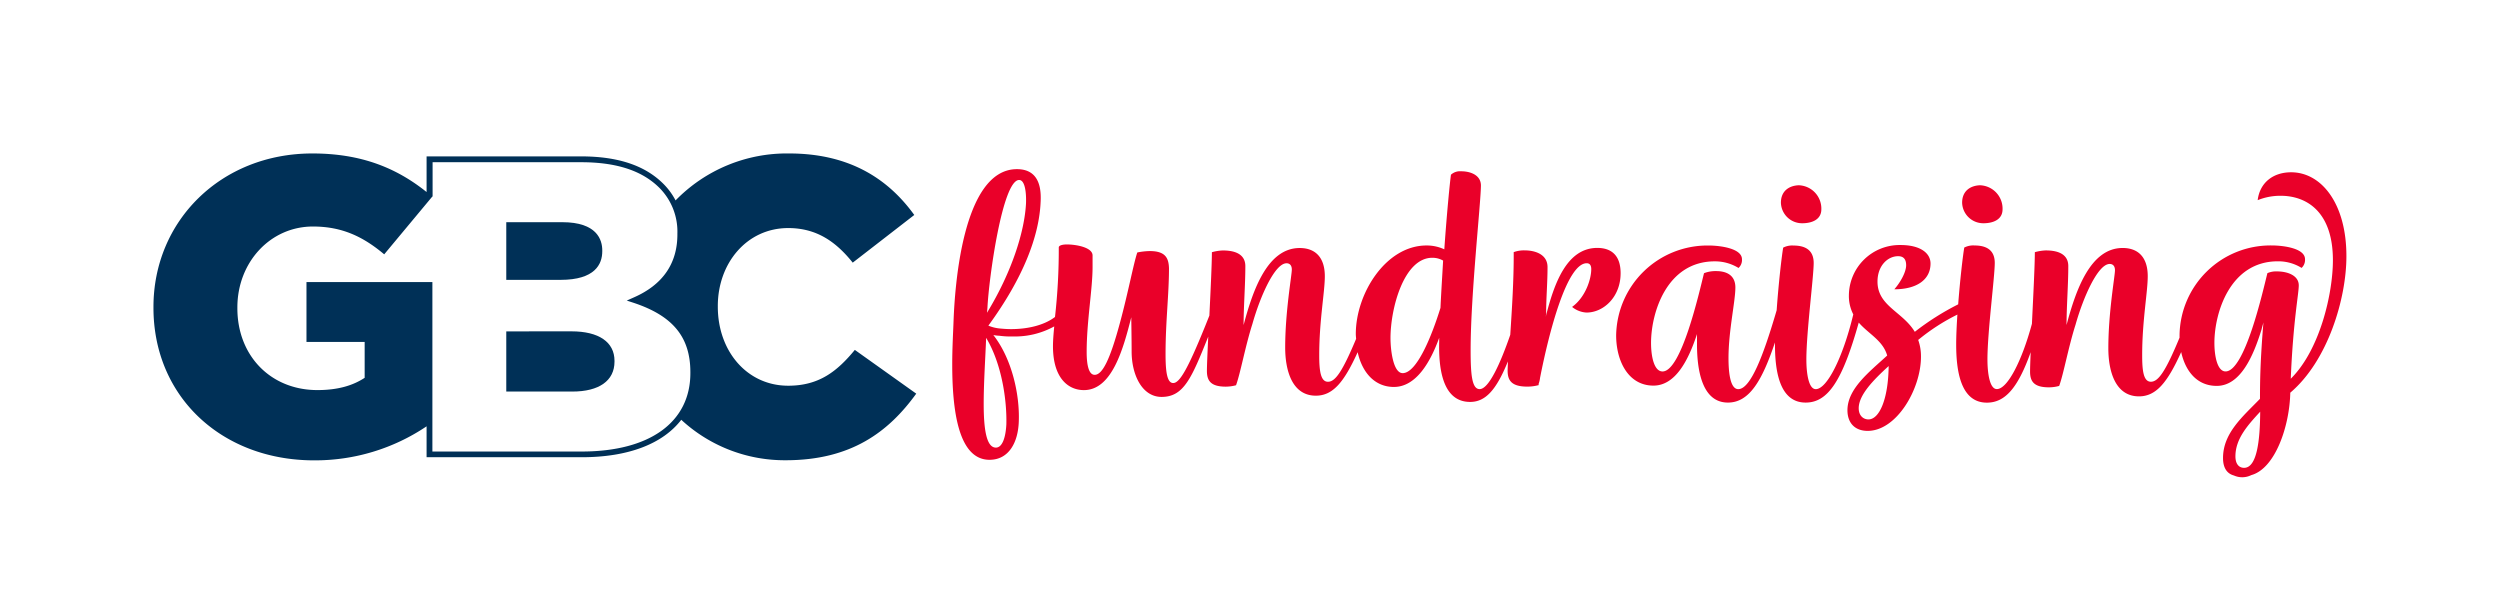 <svg id="GBC_fundraising" data-name="GBC fundraising" xmlns="http://www.w3.org/2000/svg" viewBox="0 0 727.87 178.71"><defs><style>.cls-1{fill:#ea0029;}.cls-2{fill:#003057;}</style></defs><g id="fundraising"><path class="cls-1" d="M465.05,72.18c-8.93,0-12.59,10.45-15,20,0-.2.1-.51.1-.81,0-4.46.41-9,.41-13.6,0-3.75-3.66-4.87-6.6-4.87a8.66,8.66,0,0,0-3.25.51c.06,7.93-.54,17-1,24.07-2.87,8.32-6.26,15.81-8.91,15.81-2.23,0-2.63-4.06-2.63-11.37,0-16,2.94-42.41,3-47.89,0-3-2.94-4.16-5.78-4.16a3.9,3.9,0,0,0-2.95,1c-.3,2.13-1.21,11.27-1.93,21.72a12.23,12.23,0,0,0-5.17-1.12c-11.87,0-20.6,14-20.6,25.77,0,.49.06.94.09,1.42-4,9.53-6.05,12.49-8.2,12.49s-2.54-3.25-2.54-7.72c0-10.14,1.63-18.36,1.63-23,0-5.58-2.85-8.22-7.31-8.22-9.34,0-13.6,12.08-16.34,22.43,0-5.48.51-11.67.51-17.15,0-4.16-4.26-4.57-6.6-4.57a13.73,13.73,0,0,0-3.14.51c0,3.32-.37,11-.73,18.45l-1.2,3c-5.17,12.78-7.5,16.64-9.33,16.64s-2.23-3.45-2.23-8.42c0-9.54,1-17.35,1-25-.1-2.84-.91-5-5.58-5a19.26,19.26,0,0,0-3.65.41c-1.12,3.35-2.64,11.57-5,20.3-2.95,11-5.18,15.32-7.41,15.32-1.63,0-2.33-2.54-2.33-6.7,0-8.83,1.72-18.26,1.72-24.66V74.31c-.1-2.33-4.87-3.14-7.51-3.14-1,0-2.23.2-2.33.81a175.84,175.84,0,0,1-1.1,20.31c-3.44,2.61-8.42,3.53-12.8,3.53-1.22,0-2.44-.1-3.45-.2a11.53,11.53,0,0,1-3.15-.81c10.15-13.9,14.82-26.08,15.22-36.12.31-5.89-1.72-9.44-6.9-9.44C280,49.25,278,84.66,277.65,92.78c-.11,3.45-.41,8.22-.41,13.29,0,12.89,1.62,27.8,10.86,27.8,5.58,0,8.32-5,8.52-11.16.3-7.81-2-18.26-7.41-25.16a11.5,11.5,0,0,0,1.73.2,24.41,24.41,0,0,0,4,.21,23.65,23.65,0,0,0,12-2.93c-.21,2.17-.37,4.09-.37,5.77,0,9.33,4.47,12.78,9,12.78,8.22,0,11.47-12.07,13.8-21.21,0,.92.1,6.6.1,10,0,6.6,2.95,13.19,8.73,13.19,6.49,0,8.76-5.57,13.58-17.56-.22,4.58-.39,8.42-.39,10,0,2.84,1.11,4.57,5.48,4.57a11.2,11.2,0,0,0,3-.41c1.32-3.65,2.64-11.16,4.77-17.86,2.23-7.91,6.49-17.65,9.94-17.65.92,0,1.53.61,1.53,1.83,0,1.72-1.93,12.17-1.93,22.72,0,6.5,1.93,14,8.93,14,5,0,8.24-4,12.17-12.66,1.37,6.13,5.13,10.12,10.55,10.12,6.5,0,10.66-7.31,13.19-14.31v1.12c-.2,7.71.92,17.55,9,17.55,4.33,0,7.53-3.21,11-11.79,0,1-.08,2-.08,2.66,0,2.74,1,4.67,5.68,4.67a12.17,12.17,0,0,0,3.25-.41h.1v-.4a7.05,7.05,0,0,0,.41-1.73c2.63-13.39,7.81-33.38,13.59-33.38.71,0,1.32.4,1.32,1.72,0,2.84-1.62,8.12-5.58,11A7.22,7.22,0,0,0,461.9,91c5,0,9.94-4.56,9.94-11.46C471.84,74.21,469,72.18,465.05,72.18ZM287.49,89.64c.4-8.53,4.36-37.24,9.23-37.24,1.52,0,2.13,3,2,6.79-.41,8.22-4.16,20.09-11.36,31.87ZM293,123.53c-.21,4-1.22,6.79-3.05,6.79-2.84,0-3.55-5.68-3.55-12.78,0-6.29.51-13.6.71-19.18C291.75,106.07,293.17,116.73,293,123.53ZM419.39,89.64c-2.54,8.21-6.9,19-11,19-2.74,0-3.55-6.6-3.55-10.25,0-8.52,3.86-23.34,12.18-23.34a6.27,6.27,0,0,1,3.14.82C419.9,80.5,419.59,85.27,419.39,89.64Z"/><path class="cls-1" d="M524.7,65c2.95,0,5.58-1.12,5.58-4.06a6.8,6.8,0,0,0-6.59-7c-2.74.1-5.18,1.62-5.18,5.07A6.16,6.16,0,0,0,524.7,65Z"/><path class="cls-1" d="M577.46,65c2.95,0,5.58-1.12,5.58-4.06a6.8,6.8,0,0,0-6.59-7c-2.74.1-5.18,1.62-5.18,5.07A6.16,6.16,0,0,0,577.46,65Z"/><path class="cls-1" d="M667.06,50.16c-5.28,0-9.13,3.05-9.74,8.12A17.52,17.52,0,0,1,664,57c7.51,0,15.22,4.57,15.22,18.77,0,9.64-3.75,26.08-12.27,34.5.71-17,2.33-24.65,2.33-27.19,0-2.74-3-4.06-6.39-4.06a6.2,6.2,0,0,0-2.74.51c-1.42,5.68-6.6,28.61-12.18,28.61-2.33,0-3.25-4.26-3.25-8.32,0-8.62,4.47-23.74,18.47-23.74A12.84,12.84,0,0,1,670.1,78a3.14,3.14,0,0,0,1-2.54c0-3.15-6.19-4-9.75-4a26.49,26.49,0,0,0-26.78,26.18c0,.22,0,.45,0,.67-4.06,9.8-6.16,12.83-8.34,12.83s-2.54-3.25-2.54-7.72c0-10.14,1.62-18.36,1.62-23,0-5.58-2.84-8.22-7.3-8.22-9.34,0-13.6,12.08-16.34,22.43,0-5.48.51-11.67.51-17.15,0-4.16-4.26-4.57-6.59-4.57a13.73,13.73,0,0,0-3.15.51c0,3.68-.46,12.79-.85,20.86-3,11.09-7.19,19-10.21,19-2.13,0-2.74-4.77-2.74-8.63,0-8,2.13-24.05,2.13-28.1s-2.84-5.08-5.88-5.08a5.64,5.64,0,0,0-3,.61c-.44,2.59-1.24,9.59-1.77,16.53a76.2,76.2,0,0,0-12.63,8c-3.56-5.89-10.86-7.51-10.86-14.62,0-4.66,3-7.4,6-7.4,1.32,0,2.34.61,2.34,2.64s-1.73,5.07-3.45,7c6.6,0,10.55-2.84,10.55-7.51,0-3-2.94-5.38-8.72-5.38A14.77,14.77,0,0,0,538.3,86a11.59,11.59,0,0,0,1.28,5.53l-.06.26c-3,12.38-7.61,21.51-10.86,21.51-2.13,0-2.74-4.77-2.74-8.63,0-8,2.13-24.05,2.13-28.1s-2.84-5.08-5.88-5.08a5.64,5.64,0,0,0-3,.61c-.48,2.8-1.37,10.76-1.9,18.23l-.43,1.46c-3.35,11.26-7.1,21.51-10.75,21.51-2.44,0-2.84-5.28-2.84-9,0-8,2-16.54,2-20.6,0-3.76-2.84-4.77-5.58-4.77a9.21,9.21,0,0,0-3.55.61c-1.42,5.68-6.59,28.61-12.07,28.61-2.44,0-3.35-4.26-3.35-8.32,0-8.62,4.46-23.74,18.57-23.74a13.13,13.13,0,0,1,6.9,1.93,3.14,3.14,0,0,0,1-2.54c0-3.15-6.29-4-9.74-4a26.59,26.59,0,0,0-26.89,26.18c0,7.31,3.45,14.61,10.86,14.61,6.49,0,10.25-7.61,12.68-15v3c0,6.59,1.12,16.94,9,16.94,6.3,0,10-6.53,13.7-17.51v.57c0,7.51,1.22,16.94,8.93,16.94,6.48,0,10.69-6.31,15.46-23.29,2.88,3.32,7.05,5.21,8.28,9.59-5.18,4.77-11.57,9.64-11.57,15.94,0,3.65,2.13,6,5.89,6,8.42,0,15.52-12.17,15.52-21.61a14.32,14.32,0,0,0-.81-4.87,58.9,58.9,0,0,1,11.41-7.38c-.21,3.19-.35,6.25-.35,8.7,0,7.51,1.22,16.94,8.93,16.94,5.24,0,9-4.14,12.76-14.69-.11,2.55-.18,4.59-.18,5.66,0,2.84,1.11,4.57,5.48,4.57a11.2,11.2,0,0,0,3-.41c1.32-3.65,2.64-11.16,4.77-17.86,2.23-7.91,6.49-17.65,9.94-17.65.92,0,1.53.61,1.53,1.83,0,1.72-1.93,12.17-1.93,22.72,0,6.5,1.93,14,8.93,14,5,0,8.3-4.07,12.28-12.9,1.18,5.41,4.5,9.85,10.34,9.85,6.9,0,10.66-8.62,13.09-16.54,0-.1.21-.81.51-1.92-.91,11-1,17-1,22.22-5,5.17-10.76,9.94-10.76,17.25,0,2.53.91,4.46,3.15,5.07a5.93,5.93,0,0,0,5.07-.1c7-1.93,11.16-14.31,11.36-24,11-9.33,16.34-27.5,16.34-39.67C683.19,59.3,675.89,50.16,667.06,50.16ZM544,122.11c-1.52,0-2.84-1.12-2.84-3.25,0-3.86,4.26-8.22,8.72-12.28C549.77,116.32,547.13,122.11,544,122.11Zm109.38,14.1c-1.52,0-2.54-1.12-2.54-3.35,0-5.17,3.66-9.13,7.21-13C658,128.29,657.11,136.21,653.36,136.21Z"/></g><g id="GBC"><path class="cls-2" d="M147.4,64.69V81.48h15.81c10,0,12.14-4.53,12.14-8.33v-.24c0-3.07-1.51-8.22-11.64-8.22Z"/><path class="cls-2" d="M147.4,96.48V114h19.25c7.79,0,12.26-3.17,12.26-8.71v-.24c0-5.45-4.56-8.58-12.5-8.58Z"/><path class="cls-2" d="M248.88,101.87c-5.15,6.26-10.43,10.43-19.39,10.43-12,0-20.5-10.06-20.5-23V89.1c0-12.51,8.47-22.7,20.5-22.7,8.22,0,13.87,3.93,18.78,10.07l17.92-13.88c-7.61-10.55-18.9-17.91-36.45-17.91a45.2,45.2,0,0,0-33.05,13.67,19.75,19.75,0,0,0-3.54-4.82c-5.37-5.37-13.24-8-24-8H124.2V55.91c-8.74-7-19-11.23-33.25-11.23-26.63,0-46.27,19.64-46.27,44.68v.25c0,26,20,44.42,46.76,44.42a58.08,58.08,0,0,0,32.76-9.91v9h45.15c13.63,0,23.64-3.93,29-10.9A44.34,44.34,0,0,0,228.76,134c19,0,29.94-8.23,38-19.39Zm-79.53,29.59H125.89V123l0,0V82.12H89.23V99.55h16.94V110c-3.56,2.34-8,3.57-13.75,3.57-13.62,0-23.31-10-23.31-23.81v-.25c0-13.13,9.57-23.56,22-23.56,8.47,0,14.61,2.94,20.75,8.1l14-16.82h.09v-10h43.22c10.33,0,17.8,2.45,22.84,7.49A18.05,18.05,0,0,1,197.22,68v.25c0,8.5-4.29,14.69-12.74,18.37l-2,.89,2.11.69C195.94,92,201,98.17,201,108.37v.25C201,122.92,189.19,131.46,169.35,131.46Z"/></g></svg>